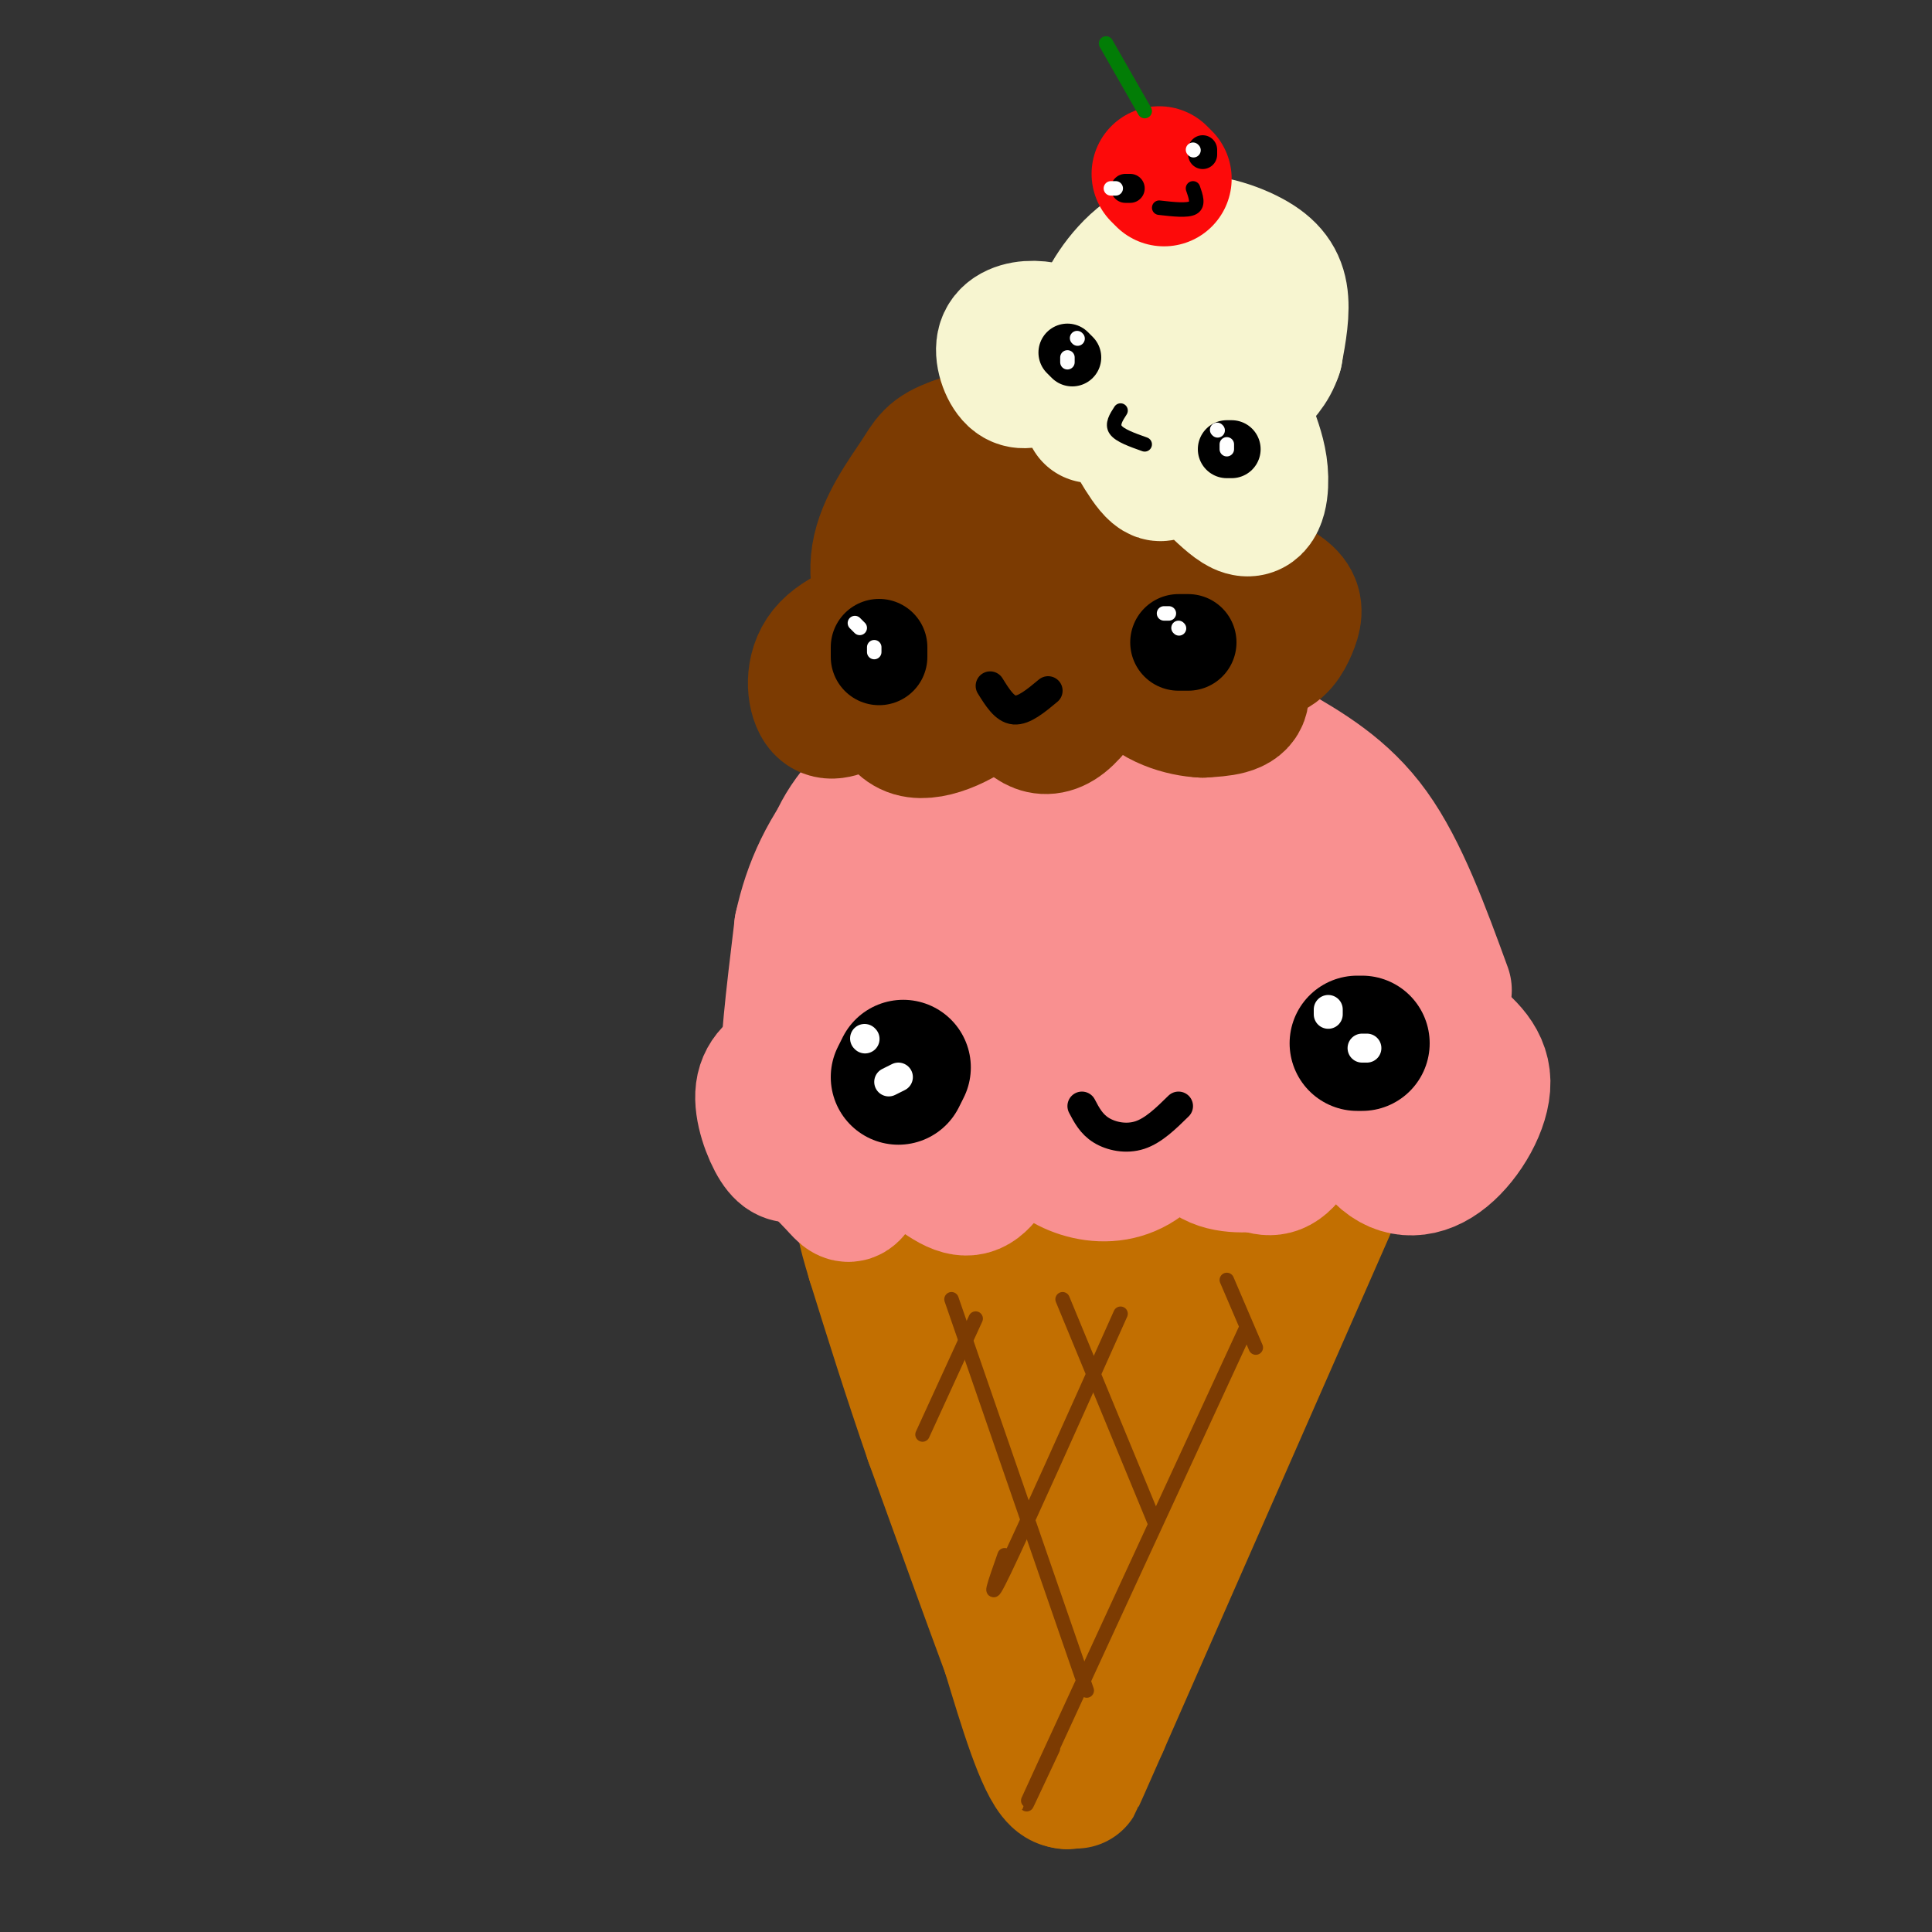 <svg viewBox='0 0 400 400' version='1.1' xmlns='http://www.w3.org/2000/svg' xmlns:xlink='http://www.w3.org/1999/xlink'><rect x="0" y="0" width="400" height="400" fill="#333333" stroke="none"/><g fill='none' stroke='rgb(194,111,1)' stroke-width='28' stroke-linecap='round' stroke-linejoin='round'><path d='M192,261c-2.250,-7.917 -4.500,-15.833 -1,-3c3.500,12.833 12.750,46.417 22,80'/><path d='M213,338c4.952,18.024 6.333,23.083 7,27c0.667,3.917 0.619,6.690 3,-1c2.381,-7.690 7.190,-25.845 12,-44'/><path d='M235,320c5.000,-17.167 11.500,-38.083 18,-59'/><path d='M253,261c3.200,-10.467 2.200,-7.133 -1,-6c-3.200,1.133 -8.600,0.067 -14,-1'/><path d='M238,254c-9.488,-0.917 -26.208,-2.708 -30,-1c-3.792,1.708 5.345,6.917 10,13c4.655,6.083 4.827,13.042 5,20'/><path d='M223,286c1.702,-3.298 3.458,-21.542 3,-18c-0.458,3.542 -3.131,28.869 -4,37c-0.869,8.131 0.065,-0.935 1,-10'/><path d='M275,250c0.000,0.000 -47.000,107.000 -47,107'/><path d='M228,357c-8.000,18.167 -4.500,10.083 -4,9c0.500,-1.083 -2.000,4.833 -5,2c-3.000,-2.833 -6.500,-14.417 -10,-26'/><path d='M209,342c-4.333,-11.667 -10.167,-27.833 -16,-44'/><path d='M193,298c-4.667,-13.500 -8.333,-25.250 -12,-37'/><path d='M181,261c-2.333,-7.667 -2.167,-8.333 -2,-9'/></g>
<g fill='none' stroke='rgb(249,144,144)' stroke-width='28' stroke-linecap='round' stroke-linejoin='round'><path d='M299,213c3.958,3.073 7.915,6.145 8,11c0.085,4.855 -3.704,11.491 -8,15c-4.296,3.509 -9.100,3.889 -13,0c-3.900,-3.889 -6.896,-12.047 -10,-12c-3.104,0.047 -6.315,8.299 -9,12c-2.685,3.701 -4.842,2.850 -7,2'/><path d='M260,241c-3.469,0.375 -8.640,0.312 -11,-3c-2.360,-3.312 -1.909,-9.874 -3,-10c-1.091,-0.126 -3.726,6.183 -7,10c-3.274,3.817 -7.189,5.143 -11,5c-3.811,-0.143 -7.517,-1.755 -10,-4c-2.483,-2.245 -3.741,-5.122 -5,-8'/><path d='M213,231c-2.283,0.924 -5.492,7.234 -8,11c-2.508,3.766 -4.316,4.987 -8,3c-3.684,-1.987 -9.245,-7.182 -13,-7c-3.755,0.182 -5.703,5.741 -7,8c-1.297,2.259 -1.942,1.217 -4,-1c-2.058,-2.217 -5.529,-5.608 -9,-9'/><path d='M164,236c-0.500,-3.833 2.750,-8.917 6,-14'/><path d='M299,205c-4.500,-12.333 -9.000,-24.667 -15,-33c-6.000,-8.333 -13.500,-12.667 -21,-17'/><path d='M263,155c-11.071,-4.012 -28.250,-5.542 -38,-5c-9.750,0.542 -12.071,3.155 -15,6c-2.929,2.845 -6.464,5.923 -10,9'/><path d='M200,165c-4.311,3.311 -10.089,7.089 -14,16c-3.911,8.911 -5.956,22.956 -8,37'/><path d='M172,221c-2.637,-0.786 -5.274,-1.571 -8,-1c-2.726,0.571 -5.542,2.500 -6,6c-0.458,3.500 1.440,8.571 3,11c1.560,2.429 2.780,2.214 4,2'/><path d='M168,233c-0.911,-7.030 -1.821,-14.060 -2,-18c-0.179,-3.940 0.375,-4.792 4,-8c3.625,-3.208 10.321,-8.774 14,-11c3.679,-2.226 4.339,-1.113 5,0'/><path d='M200,203c4.272,-13.719 8.545,-27.439 8,-24c-0.545,3.439 -5.907,24.036 -10,36c-4.093,11.964 -6.917,15.296 -8,13c-1.083,-2.296 -0.425,-10.220 4,-21c4.425,-10.780 12.616,-24.416 17,-31c4.384,-6.584 4.960,-6.116 6,-6c1.040,0.116 2.545,-0.121 4,3c1.455,3.121 2.859,9.599 1,20c-1.859,10.401 -6.980,24.725 -10,31c-3.020,6.275 -3.939,4.502 -5,3c-1.061,-1.502 -2.264,-2.732 0,-11c2.264,-8.268 7.994,-23.572 13,-33c5.006,-9.428 9.287,-12.979 12,-14c2.713,-1.021 3.856,0.490 5,2'/><path d='M237,171c1.902,5.353 4.156,17.736 4,27c-0.156,9.264 -2.721,15.408 -4,19c-1.279,3.592 -1.271,4.631 -3,6c-1.729,1.369 -5.195,3.067 -7,3c-1.805,-0.067 -1.950,-1.898 -3,-3c-1.050,-1.102 -3.006,-1.476 -2,-9c1.006,-7.524 4.973,-22.199 8,-30c3.027,-7.801 5.113,-8.729 8,-10c2.887,-1.271 6.577,-2.887 9,-4c2.423,-1.113 3.581,-1.724 5,6c1.419,7.724 3.099,23.784 3,33c-0.099,9.216 -1.979,11.588 -4,13c-2.021,1.412 -4.184,1.863 -6,2c-1.816,0.137 -3.285,-0.040 -5,-4c-1.715,-3.960 -3.677,-11.702 -2,-19c1.677,-7.298 6.991,-14.152 11,-18c4.009,-3.848 6.711,-4.690 9,-5c2.289,-0.310 4.166,-0.089 6,1c1.834,1.089 3.627,3.046 5,6c1.373,2.954 2.327,6.905 2,13c-0.327,6.095 -1.934,14.333 -4,19c-2.066,4.667 -4.590,5.762 -7,5c-2.410,-0.762 -4.705,-3.381 -7,-6'/><path d='M253,216c-0.264,-4.875 2.578,-14.062 5,-19c2.422,-4.938 4.426,-5.627 7,-7c2.574,-1.373 5.717,-3.429 9,-2c3.283,1.429 6.705,6.342 7,13c0.295,6.658 -2.536,15.062 -6,20c-3.464,4.938 -7.561,6.411 -10,4c-2.439,-2.411 -3.219,-8.705 -4,-15'/><path d='M275,212c0.000,0.000 1.000,2.000 1,2'/><path d='M276,213c0.750,-10.560 1.500,-21.119 1,-28c-0.500,-6.881 -2.250,-10.083 -7,-16c-4.750,-5.917 -12.500,-14.548 -20,-18c-7.500,-3.452 -14.750,-1.726 -22,0'/><path d='M228,151c-7.190,-0.500 -14.167,-1.750 -22,3c-7.833,4.750 -16.524,15.500 -21,22c-4.476,6.500 -4.738,8.750 -5,11'/><path d='M180,187c-0.381,9.440 1.167,27.542 -1,30c-2.167,2.458 -8.048,-10.726 -10,-19c-1.952,-8.274 0.024,-11.637 2,-15'/><path d='M171,183c0.756,-4.927 1.646,-9.743 7,-16c5.354,-6.257 15.172,-13.954 20,-17c4.828,-3.046 4.665,-1.442 3,1c-1.665,2.442 -4.833,5.721 -8,9'/><path d='M193,160c-4.345,3.917 -11.208,9.208 -17,22c-5.792,12.792 -10.512,33.083 -12,36c-1.488,2.917 0.256,-11.542 2,-26'/><path d='M166,192c1.786,-8.322 5.252,-16.128 12,-24c6.748,-7.872 16.778,-15.812 24,-20c7.222,-4.188 11.635,-4.625 18,-3c6.365,1.625 14.683,5.313 23,9'/><path d='M243,154c5.333,2.500 7.167,4.250 9,6'/></g>
<g fill='none' stroke='rgb(124,59,2)' stroke-width='28' stroke-linecap='round' stroke-linejoin='round'><path d='M259,119c3.294,1.603 6.588,3.207 8,5c1.412,1.793 0.942,3.776 0,6c-0.942,2.224 -2.356,4.689 -5,5c-2.644,0.311 -6.520,-1.532 -7,0c-0.480,1.532 2.434,6.438 2,9c-0.434,2.562 -4.217,2.781 -8,3'/><path d='M249,147c-4.097,-0.143 -10.338,-2.000 -13,-6c-2.662,-4.000 -1.744,-10.144 -4,-8c-2.256,2.144 -7.684,12.577 -12,16c-4.316,3.423 -7.519,-0.165 -9,-3c-1.481,-2.835 -1.241,-4.918 -1,-7'/><path d='M210,139c-0.585,-1.882 -1.546,-3.087 -2,-2c-0.454,1.087 -0.400,4.467 -4,8c-3.600,3.533 -10.854,7.221 -15,6c-4.146,-1.221 -5.185,-7.349 -5,-11c0.185,-3.651 1.592,-4.826 3,-6'/><path d='M187,134c1.833,-2.167 4.917,-4.583 8,-7'/><path d='M176,146c-2.289,1.044 -4.578,2.089 -6,0c-1.422,-2.089 -1.978,-7.311 1,-11c2.978,-3.689 9.489,-5.844 16,-8'/><path d='M251,111c-5.601,-6.722 -11.203,-13.445 -17,-17c-5.797,-3.555 -11.791,-3.943 -18,-3c-6.209,0.943 -12.633,3.215 -17,5c-4.367,1.785 -6.676,3.081 -9,7c-2.324,3.919 -4.662,10.459 -7,17'/><path d='M183,120c-1.127,6.333 -0.446,13.667 0,11c0.446,-2.667 0.656,-15.333 3,-23c2.344,-7.667 6.824,-10.333 12,-14c5.176,-3.667 11.050,-8.333 16,-10c4.950,-1.667 8.975,-0.333 13,1'/><path d='M227,85c6.643,2.286 16.750,7.500 22,16c5.250,8.500 5.643,20.286 6,24c0.357,3.714 0.679,-0.643 1,-5'/><path d='M256,120c-0.292,-3.000 -1.522,-8.000 -4,-13c-2.478,-5.000 -6.206,-10.000 -11,-14c-4.794,-4.000 -10.656,-7.000 -18,-7c-7.344,-0.000 -16.172,3.000 -25,6'/><path d='M198,92c-5.153,1.784 -5.535,3.245 -8,7c-2.465,3.755 -7.014,9.806 -8,16c-0.986,6.194 1.592,12.533 3,16c1.408,3.467 1.645,4.063 2,2c0.355,-2.063 0.826,-6.786 3,-12c2.174,-5.214 6.050,-10.918 10,-13c3.950,-2.082 7.975,-0.541 12,1'/><path d='M212,109c2.048,4.071 1.170,13.748 2,13c0.830,-0.748 3.370,-11.922 5,-17c1.630,-5.078 2.350,-4.059 4,-4c1.650,0.059 4.229,-0.843 4,4c-0.229,4.843 -3.268,15.432 -4,17c-0.732,1.568 0.843,-5.884 3,-11c2.157,-5.116 4.898,-7.897 7,-5c2.102,2.897 3.566,11.472 3,17c-0.566,5.528 -3.162,8.008 -5,8c-1.838,-0.008 -2.919,-2.504 -4,-5'/></g>
<g fill='none' stroke='rgb(247,245,208)' stroke-width='28' stroke-linecap='round' stroke-linejoin='round'><path d='M252,80c2.404,0.598 4.807,1.196 4,3c-0.807,1.804 -4.825,4.813 -7,4c-2.175,-0.813 -2.509,-5.450 -3,-6c-0.491,-0.550 -1.140,2.986 -3,3c-1.860,0.014 -4.930,-3.493 -8,-7'/><path d='M235,77c-3.111,-1.400 -6.889,-1.400 -8,-2c-1.111,-0.600 0.444,-1.800 2,-3'/><path d='M255,73c2.357,-1.375 4.714,-2.750 5,-6c0.286,-3.250 -1.500,-8.375 -5,-10c-3.500,-1.625 -8.714,0.250 -12,3c-3.286,2.750 -4.643,6.375 -6,10'/><path d='M234,73c-1.872,-0.844 -3.744,-1.687 -5,-3c-1.256,-1.313 -1.897,-3.095 0,-7c1.897,-3.905 6.333,-9.933 12,-12c5.667,-2.067 12.564,-0.172 17,2c4.436,2.172 6.410,4.621 7,8c0.590,3.379 -0.205,7.690 -1,12'/><path d='M264,73c-1.000,3.167 -3.000,5.083 -5,7'/><path d='M222,70c-2.673,-0.976 -5.345,-1.952 -8,-2c-2.655,-0.048 -5.292,0.833 -6,3c-0.708,2.167 0.512,5.619 2,7c1.488,1.381 3.244,0.690 5,0'/><path d='M259,90c0.962,2.778 1.923,5.557 2,9c0.077,3.443 -0.732,7.552 -4,6c-3.268,-1.552 -8.995,-8.764 -12,-10c-3.005,-1.236 -3.287,3.504 -5,3c-1.713,-0.504 -4.856,-6.252 -8,-12'/><path d='M232,86c-2.333,-2.000 -4.167,-1.000 -6,0'/></g>
<g fill='none' stroke='rgb(253,10,10)' stroke-width='28' stroke-linecap='round' stroke-linejoin='round'><path d='M241,37c0.000,0.000 -1.000,-1.000 -1,-1'/></g>
<g fill='none' stroke='rgb(2,125,6)' stroke-width='3' stroke-linecap='round' stroke-linejoin='round'><path d='M237,23c0.000,0.000 -8.000,-14.000 -8,-14'/></g>
<g fill='none' stroke='rgb(124,59,2)' stroke-width='3' stroke-linecap='round' stroke-linejoin='round'><path d='M258,275c-17.667,38.250 -35.333,76.500 -42,91c-6.667,14.500 -2.333,5.250 2,-4'/><path d='M232,272c-10.000,22.333 -20.000,44.667 -24,53c-4.000,8.333 -2.000,2.667 0,-3'/><path d='M202,273c0.000,0.000 -11.000,24.000 -11,24'/><path d='M197,269c0.000,0.000 28.000,81.000 28,81'/><path d='M220,269c0.000,0.000 19.000,46.000 19,46'/><path d='M254,265c0.000,0.000 6.000,14.000 6,14'/></g>
<g fill='none' stroke='rgb(0,0,0)' stroke-width='28' stroke-linecap='round' stroke-linejoin='round'><path d='M187,221c0.000,0.000 -1.000,2.000 -1,2'/><path d='M281,216c0.000,0.000 1.000,0.000 1,0'/></g>
<g fill='none' stroke='rgb(0,0,0)' stroke-width='20' stroke-linecap='round' stroke-linejoin='round'><path d='M182,136c0.000,0.000 0.000,-2.000 0,-2'/><path d='M246,133c0.000,0.000 -2.000,0.000 -2,0'/></g>
<g fill='none' stroke='rgb(0,0,0)' stroke-width='12' stroke-linecap='round' stroke-linejoin='round'><path d='M221,73c0.000,0.000 1.000,1.000 1,1'/><path d='M254,93c0.000,0.000 1.000,0.000 1,0'/></g>
<g fill='none' stroke='rgb(0,0,0)' stroke-width='6' stroke-linecap='round' stroke-linejoin='round'><path d='M233,39c0.000,0.000 1.000,0.000 1,0'/><path d='M249,31c0.000,0.000 0.000,1.000 0,1'/><path d='M244,229c-2.578,2.533 -5.156,5.067 -8,6c-2.844,0.933 -5.956,0.267 -8,-1c-2.044,-1.267 -3.022,-3.133 -4,-5'/><path d='M217,143c-2.500,2.083 -5.000,4.167 -7,4c-2.000,-0.167 -3.500,-2.583 -5,-5'/></g>
<g fill='none' stroke='rgb(0,0,0)' stroke-width='3' stroke-linecap='round' stroke-linejoin='round'><path d='M237,92c-2.583,-0.917 -5.167,-1.833 -6,-3c-0.833,-1.167 0.083,-2.583 1,-4'/><path d='M247,39c0.583,1.667 1.167,3.333 0,4c-1.167,0.667 -4.083,0.333 -7,0'/></g>
<g fill='none' stroke='rgb(255,255,255)' stroke-width='3' stroke-linecap='round' stroke-linejoin='round'><path d='M231,39c0.000,0.000 -1.000,0.000 -1,0'/><path d='M247,31c0.000,0.000 0.100,0.100 0.1,0.1'/><path d='M223,70c0.000,0.000 0.100,0.100 0.1,0.1'/><path d='M221,74c0.000,0.000 0.000,1.000 0,1'/><path d='M252,89c0.000,0.000 0.100,0.100 0.1,0.1'/><path d='M254,93c0.000,0.000 0.000,-1.000 0,-1'/><path d='M178,130c0.000,0.000 -1.000,-1.000 -1,-1'/><path d='M181,134c0.000,0.000 0.000,1.000 0,1'/><path d='M242,127c0.000,0.000 -1.000,0.000 -1,0'/><path d='M244,130c0.000,0.000 0.100,0.100 0.1,0.1'/></g>
<g fill='none' stroke='rgb(255,255,255)' stroke-width='6' stroke-linecap='round' stroke-linejoin='round'><path d='M179,215c0.000,0.000 0.100,0.100 0.1,0.1'/><path d='M184,224c0.000,0.000 2.000,-1.000 2,-1'/><path d='M275,210c0.000,0.000 0.000,-1.000 0,-1'/><path d='M282,217c0.000,0.000 1.000,0.000 1,0'/></g>
</svg>